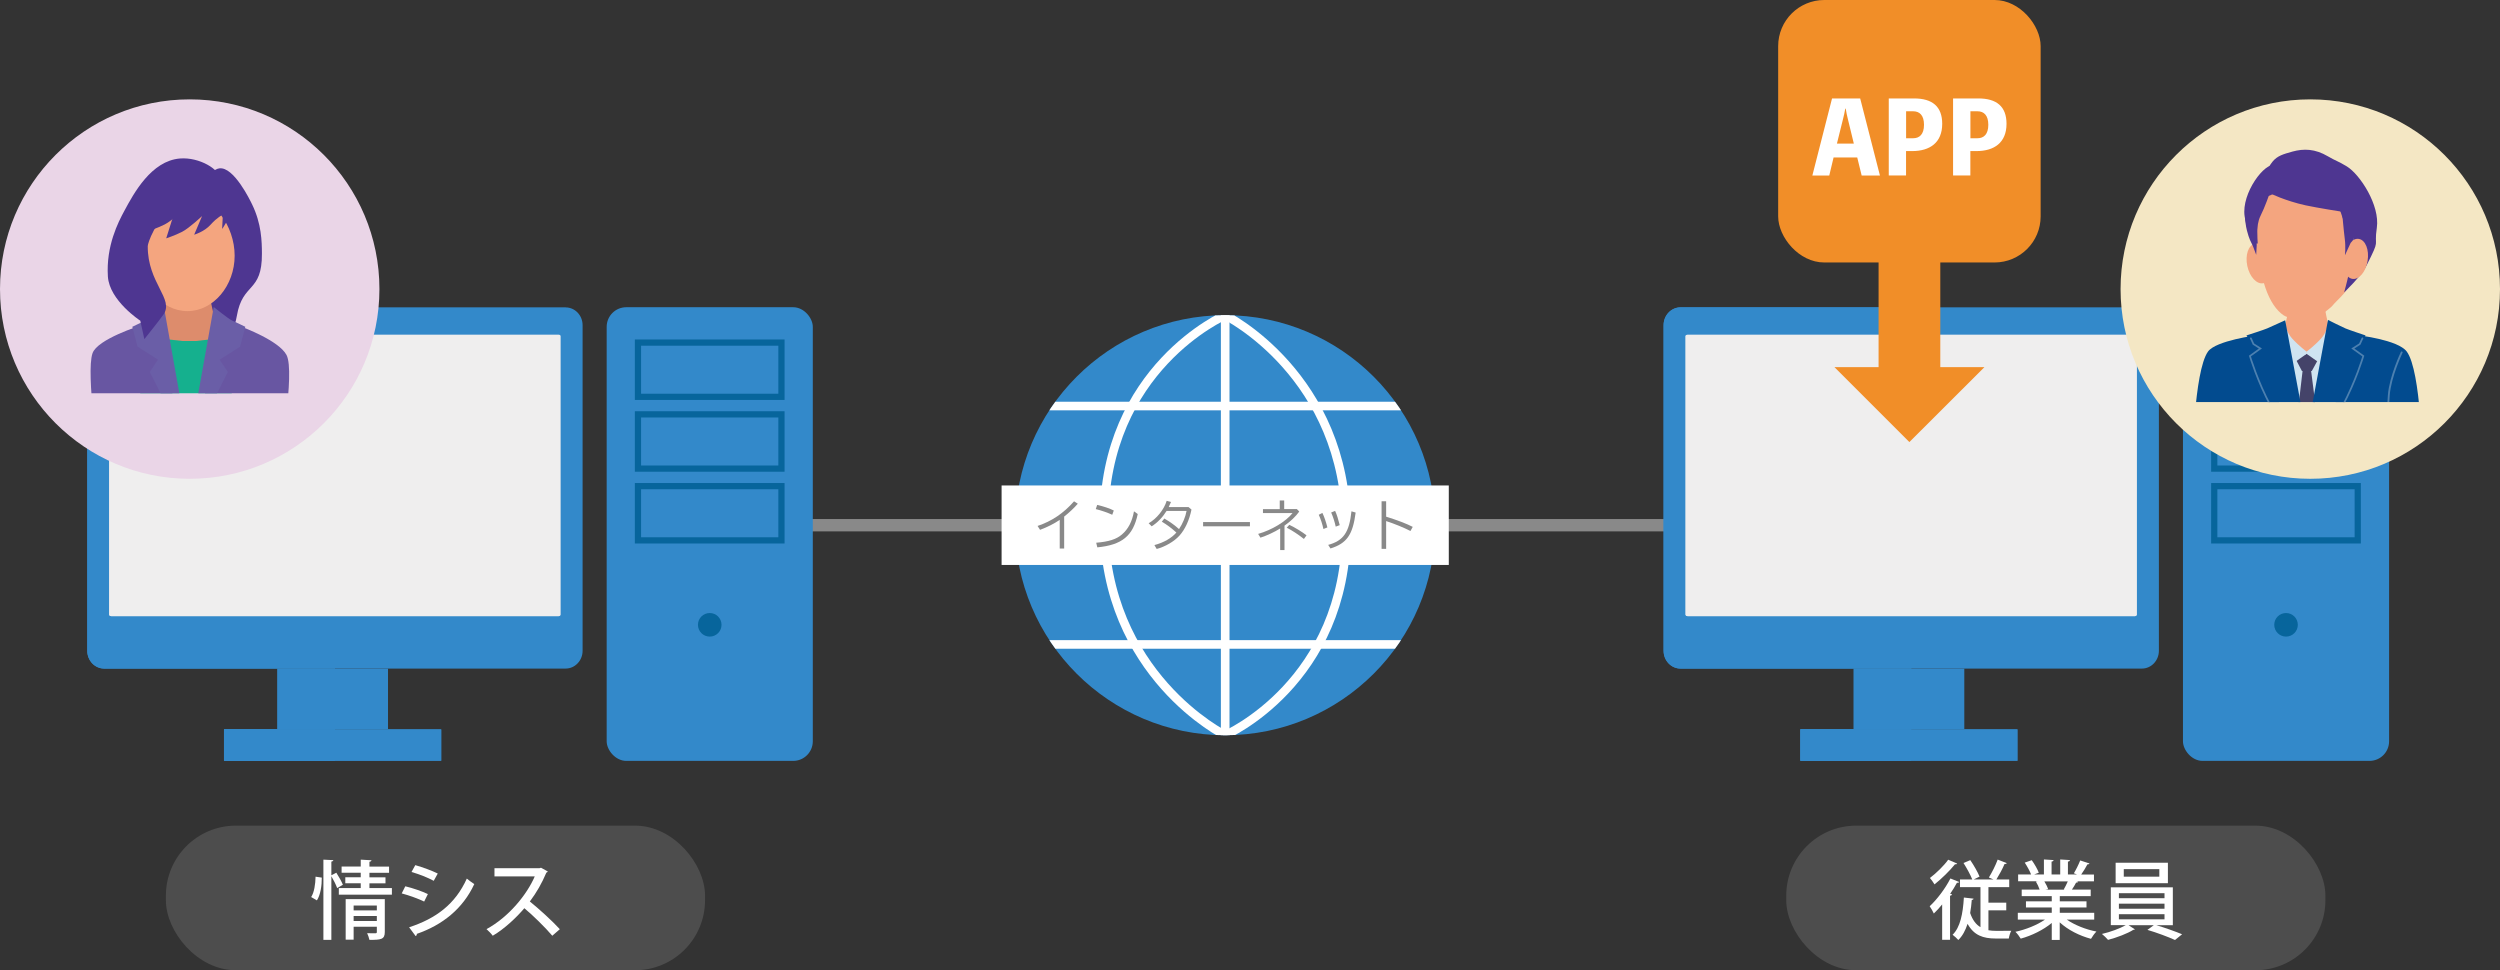 <?xml version="1.0" encoding="UTF-8"?>
<svg xmlns="http://www.w3.org/2000/svg" xmlns:xlink="http://www.w3.org/1999/xlink" viewBox="0 0 405.08 157.21">
  <rect x="0" y="0" width="405.08" height="157.21" fill="#333333" stroke="none"/>
  <defs>
    <style>
      .cls-1 {
        fill: #cfe4f1;
      }

      .cls-2 {
        fill: #ead5e7;
      }

      .cls-3 {
        fill: #f18e28;
      }

      .cls-4 {
        fill: #fff;
      }

      .cls-5 {
        stroke: #898989;
        stroke-width: 2px;
      }

      .cls-5, .cls-6, .cls-7, .cls-8, .cls-9, .cls-10, .cls-11 {
        fill: none;
      }

      .cls-5, .cls-6, .cls-7, .cls-9 {
        stroke-miterlimit: 10;
      }

      .cls-6 {
        stroke-width: 1.4px;
      }

      .cls-6, .cls-8, .cls-11 {
        stroke: #fff;
      }

      .cls-12 {
        clip-path: url(#clippath-2);
      }

      .cls-13 {
        isolation: isolate;
      }

      .cls-14 {
        fill: #4d4d4d;
      }

      .cls-15 {
        fill: #4e3691;
      }

      .cls-16 {
        fill: #15b08e;
      }

      .cls-7 {
        stroke: #07659c;
        stroke-width: 1.01px;
      }

      .cls-17 {
        clip-path: url(#clippath-1);
      }

      .cls-8 {
        stroke-width: .3px;
      }

      .cls-8, .cls-11 {
        mix-blend-mode: soft-light;
        opacity: .3;
        stroke-linecap: round;
      }

      .cls-18 {
        fill: #dd8c6c;
      }

      .cls-19 {
        fill: #6a5ea7;
      }

      .cls-20 {
        fill: #07659c;
      }

      .cls-21 {
        fill: #898989;
      }

      .cls-22, .cls-23 {
        fill: #024b8f;
      }

      .cls-24 {
        fill: #6856a2;
      }

      .cls-25 {
        fill: #3389ca;
      }

      .cls-9 {
        stroke: #f18e28;
        stroke-width: 10px;
      }

      .cls-26 {
        clip-path: url(#clippath);
      }

      .cls-11 {
        stroke-width: .28px;
      }

      .cls-27 {
        fill: #f4a57f;
      }

      .cls-23 {
        stroke: #024b8f;
        stroke-width: .35px;
      }

      .cls-28 {
        fill: #444369;
      }

      .cls-29 {
        fill: #efeeee;
      }

      .cls-30 {
        fill: #f4e7c4;
      }
    </style>
    <clipPath id="clippath">
      <circle class="cls-10" cx="198.52" cy="85.1" r="34.03"/>
    </clipPath>
    <clipPath id="clippath-1">
      <rect class="cls-10" x="12.02" y="24.28" width="37.45" height="39.44"/>
    </clipPath>
    <clipPath id="clippath-2">
      <rect class="cls-10" x="355.62" y="22.86" width="37.45" height="42.29"/>
    </clipPath>
  </defs>
  <g class="cls-13">
    <g id="_レイヤー_1" data-name="レイヤー 1">
      <line class="cls-5" x1="112.41" y1="85.1" x2="318.17" y2="85.1"/>
      <g>
        <circle class="cls-25" cx="198.52" cy="85.1" r="34.03"/>
        <g class="cls-26">
          <g>
            <line class="cls-6" x1="165.82" y1="65.79" x2="231.22" y2="65.79"/>
            <line class="cls-6" x1="163.02" y1="85.1" x2="234.02" y2="85.1"/>
            <line class="cls-6" x1="165.82" y1="104.42" x2="231.22" y2="104.42"/>
          </g>
          <g>
            <line class="cls-6" x1="198.52" y1="51.08" x2="198.52" y2="119.13"/>
            <path class="cls-6" d="M198.52,51.08s19.64,9.68,19.64,34.61-19.64,33.44-19.64,33.44"/>
            <path class="cls-6" d="M198.52,119.13s-19.64-9.68-19.64-34.61,19.64-33.44,19.64-33.44"/>
          </g>
        </g>
      </g>
      <rect class="cls-4" x="162.29" y="78.66" width="72.46" height="12.88"/>
      <g>
        <path class="cls-21" d="M171.72,84.23c-.91,.62-2.03,1.19-3.2,1.62l-.4-.63c2.3-.77,4.19-2.04,5.91-3.99l.61,.39c-.58,.67-1.44,1.48-2.21,2.08v5.18h-.72v-4.65Z"/>
        <path class="cls-21" d="M180.22,83.41c-.78-.36-1.81-.71-2.67-.92l.23-.68c1.1,.26,2.05,.58,2.69,.91l-.25,.69Zm-2.6,4.53c2.04-.17,3.27-.56,4.16-1.33,1.04-.89,1.66-2.1,1.96-3.76l.61,.44c-.75,3.54-2.54,5.01-6.55,5.4l-.18-.75Z"/>
        <path class="cls-21" d="M193.06,82.56c-.35,1.73-1.04,3.21-1.95,4.23-.86,.95-2.3,1.79-3.69,2.16l-.37-.63c1.53-.41,2.77-1.12,3.56-2.03-.75-.69-1.55-1.29-2.36-1.76l.41-.51c.86,.49,1.7,1.09,2.38,1.71,.6-.9,1.05-1.99,1.22-2.94h-3.24c-.65,1.05-1.49,1.92-2.42,2.49l-.48-.5c1.3-.73,2.49-2.22,2.92-3.63l.69,.18v.03c-.16,.38-.22,.51-.36,.8h3.21l.49,.42Z"/>
        <path class="cls-21" d="M202.53,84.59v.69h-7.59v-.69h7.59Z"/>
        <path class="cls-21" d="M208.08,81.08v1.41h2.06l.38,.4c-.57,.79-1.38,1.57-2.39,2.28v3.96h-.7v-3.5c-.97,.6-2.13,1.14-3.2,1.49l-.37-.61c2.23-.64,4.47-1.99,5.58-3.38h-4.8v-.63h2.72v-1.41h.71Zm3.2,6.25c-.91-.72-1.86-1.35-2.79-1.83l.42-.46c.95,.45,2.06,1.13,2.79,1.7l-.42,.58Z"/>
        <path class="cls-21" d="M214.44,85.72c-.16-.75-.46-1.67-.76-2.31l.59-.3c.29,.58,.59,1.47,.81,2.35l-.65,.26Zm.77,2.57c2.48-.68,3.41-2.03,3.77-5.44l.68,.2c-.47,3.61-1.43,4.99-4.08,5.82l-.37-.58Zm1.22-2.95c-.16-.76-.43-1.59-.74-2.3l.64-.26c.28,.6,.51,1.35,.75,2.31l-.65,.24Z"/>
        <path class="cls-21" d="M224.6,81.22v2.5c1.73,.53,3.38,1.16,4.31,1.65l-.37,.67c-1.04-.54-2.64-1.19-3.94-1.61v4.5h-.74v-7.71h.74Z"/>
      </g>
      <g>
        <g>
          <path class="cls-25" d="M91.65,49.8H16.89c-1.52,0-2.75,1.3-2.75,2.89v52.75c0,1.6,1.23,2.89,2.75,2.89H91.65c1.52,0,2.75-1.3,2.75-2.89V52.7c0-1.6-1.23-2.89-2.75-2.89Z"/>
          <path class="cls-25" d="M54.27,49.8H16.89c-1.52,0-2.75,1.3-2.75,2.89v52.75c0,1.6,1.23,2.89,2.75,2.89H54.27V49.8Z"/>
          <path class="cls-29" d="M90.84,99.59c0,.13-.15,.24-.32,.24H18.02c-.18,0-.32-.11-.32-.24V54.47c0-.13,.14-.24,.32-.24H90.52c.18,0,.32,.11,.32,.24v45.12Z"/>
          <path class="cls-29" d="M90.75,99.76c-.06,.04-.14,.07-.23,.07H18.02c-.18,0-.32-.11-.32-.24V54.47c0-.07,.04-.13,.09-.17,.06-.04,73.01,45.42,72.95,45.46Z"/>
          <rect class="cls-25" x="44.95" y="108.34" width="17.92" height="9.8"/>
          <rect class="cls-25" x="44.95" y="108.34" width="9.33" height="9.8"/>
          <path class="cls-25" d="M71.42,118.14H36.39c-.05,0-.1,.03-.1,.08v5s.04,.08,.1,.08h35.03c.05,0,.1-.03,.1-.08v-5s-.04-.08-.1-.08Z"/>
          <path class="cls-25" d="M54.27,118.14h-17.88c-.05,0-.1,.03-.1,.08v5s.04,.08,.1,.08h17.88v-5.15Z"/>
        </g>
        <g>
          <rect class="cls-25" x="98.3" y="49.78" width="33.4" height="73.51" rx="3.18" ry="3.18"/>
          <circle class="cls-20" cx="115" cy="101.24" r="1.91"/>
          <g>
            <rect class="cls-7" x="103.37" y="55.51" width="23.25" height="8.79"/>
            <rect class="cls-7" x="103.37" y="67.14" width="23.25" height="8.79"/>
            <rect class="cls-7" x="103.37" y="78.77" width="23.25" height="8.79"/>
          </g>
        </g>
      </g>
      <g>
        <g>
          <path class="cls-25" d="M347.06,49.8h-74.75c-1.52,0-2.75,1.3-2.75,2.89v52.75c0,1.6,1.23,2.89,2.75,2.89h74.75c1.52,0,2.75-1.3,2.75-2.89V52.7c0-1.6-1.23-2.89-2.75-2.89Z"/>
          <path class="cls-25" d="M309.68,49.8h-37.38c-1.52,0-2.75,1.3-2.75,2.89v52.75c0,1.6,1.23,2.89,2.75,2.89h37.38V49.8Z"/>
          <path class="cls-29" d="M346.25,99.59c0,.13-.15,.24-.32,.24h-72.49c-.18,0-.32-.11-.32-.24V54.47c0-.13,.14-.24,.32-.24h72.49c.18,0,.32,.11,.32,.24v45.12Z"/>
          <path class="cls-29" d="M346.16,99.76c-.06,.04-.14,.07-.23,.07h-72.49c-.18,0-.32-.11-.32-.24V54.47c0-.07,.04-.13,.09-.17,.06-.04,73.01,45.42,72.95,45.46Z"/>
          <rect class="cls-25" x="300.36" y="108.34" width="17.92" height="9.8"/>
          <rect class="cls-25" x="300.36" y="108.34" width="9.33" height="9.8"/>
          <path class="cls-25" d="M326.83,118.14h-35.03c-.05,0-.1,.03-.1,.08v5s.04,.08,.1,.08h35.03c.05,0,.1-.03,.1-.08v-5s-.04-.08-.1-.08Z"/>
          <path class="cls-25" d="M309.68,118.14h-17.88c-.05,0-.1,.03-.1,.08v5s.04,.08,.1,.08h17.88v-5.15Z"/>
        </g>
        <g>
          <rect class="cls-25" x="353.71" y="49.78" width="33.4" height="73.51" rx="3.18" ry="3.18"/>
          <circle class="cls-20" cx="370.41" cy="101.24" r="1.91"/>
          <g>
            <rect class="cls-7" x="358.78" y="55.51" width="23.25" height="8.79"/>
            <rect class="cls-7" x="358.78" y="67.14" width="23.25" height="8.79"/>
            <rect class="cls-7" x="358.78" y="78.77" width="23.25" height="8.79"/>
          </g>
        </g>
      </g>
      <g>
        <circle class="cls-2" cx="30.74" cy="46.84" r="30.74"/>
        <g class="cls-17">
          <g>
            <path class="cls-15" d="M35.54,27.28c2.33-.31,4.98,5.15,5.31,5.84,1.53,3.15,1.58,6,1.59,7.97,.04,6.4-3.13,4.62-4.06,10.08-.67,3.95-2.86,4.06-2.67,5.46,.33,2.4-1.91,4.32-3.89-5.45-2.25-11.12,.37-23.46,3.72-23.9Z"/>
            <path class="cls-18" d="M34.56,50.72c.41,1.73,9.18,5.42,9.18,5.42H17.43s8.41-3.15,9.12-5.42c.86-2.71,1.36-6.69,1.36-6.69h5.35s.68,4.1,1.3,6.69Z"/>
            <polygon class="cls-16" points="29.55 55.25 31.78 55.25 38.04 54.53 37.94 62.88 32.49 74.25 27.94 74.25 22.48 63.2 22.93 54.53 29.55 55.25"/>
            <path class="cls-24" d="M22.73,52.77s-6.94,2.17-7.74,4.47c-1.11,3.19,1.1,17.8,1.1,17.8l14.87,.16v-1.59l-5.57-18.21-2.66-2.63Z"/>
            <path class="cls-24" d="M39.24,52.99s5.98,2.2,7.19,4.54c1.43,2.75-1.21,17.5-1.21,17.5l-14.76,.16v-1.59l4.57-16.33,4.21-4.29Z"/>
            <path class="cls-19" d="M25.61,58.28l-3.32-2.11-.85-3.22s1.61-.78,2.16-1.02c.55-.24,2.96-2.18,2.96-2.18l4.14,23.15-6.43-12.63,1.33-1.99Z"/>
            <path class="cls-19" d="M35.58,58.28l3.32-2.11,.85-3.22s-1.61-.78-2.16-1.02c-.55-.24-2.96-2.18-2.96-2.18l-4.14,23.15,6.43-12.63-1.33-1.99Z"/>
            <path class="cls-27" d="M38.02,41.43c0,4.83-3.42,8.98-7.65,8.98s-7.65-4.15-7.65-8.98,3.42-9.63,7.65-9.63,7.65,4.8,7.65,9.63Z"/>
            <path class="cls-15" d="M35.54,28.87c.11-1.35-3.19-3.44-6.37-3.19-4.66,.37-7.51,5.67-9.03,8.5-.97,1.8-2.97,5.64-2.66,10.62,.25,3.91,5.25,7.16,5.25,7.16l.66,2.99s2.39-2.98,3.1-3.99c1.76-2.51-2.59-5.09-2.55-11.08,0-.44,1.08-3.96,4.69-7.3,3.08-2.85,6.79-2.33,6.91-3.72Z"/>
            <path class="cls-15" d="M35.3,29.32s2.09,3.25,1.97,4.76-1.28,3.02-1.28,3.02l.12-2.32s-.92,.43-1.97,1.61-2.68,1.64-2.68,1.64l1.28-3.02s-2.09,1.97-3.25,2.56-2.56,1.05-2.56,1.05l1.39-4.41"/>
            <path class="cls-15" d="M32.53,28.1s2.09,3.25,1.97,4.76-1.28,3.02-1.28,3.02l.12-2.32s-.92,.43-1.97,1.61-2.68,1.64-2.68,1.64l1.28-3.02s-2.09,1.97-3.25,2.56-2.56,1.05-2.56,1.05l1.39-4.41"/>
          </g>
        </g>
      </g>
      <g>
        <circle class="cls-30" cx="374.34" cy="46.84" r="30.74"/>
        <g class="cls-12">
          <g>
            <path class="cls-27" d="M377.34,53.03c.37,1.55,9.68,4.87,9.68,4.87h-26.52s8.99-2.83,9.63-4.87c.77-2.44,1.22-6.02,1.22-6.02h4.82s.61,3.69,1.17,6.02Z"/>
            <polygon class="cls-1" points="372.82 57.11 374.83 57.11 380.46 56.46 380.38 63.97 375.47 74.21 371.37 74.21 366.47 64.26 366.87 56.46 372.82 57.11"/>
            <path class="cls-28" d="M374.43,59.68h-1.29s-1.13,9.3-1.05,10.16c.08,.86,.89,3.29,.89,3.29h1.77s.8-2,.8-3.51-1.13-9.95-1.13-9.95Z"/>
            <polygon class="cls-28" points="372.98 60.11 374.59 60.11 375.72 58.04 373.75 57.32 371.94 58.11 372.98 60.11"/>
            <path class="cls-1" d="M377.46,52.17s-.55,1.79-1.34,2.65c-1.18,1.29-2.38,2.15-2.38,2.15v.36l3.86,2.72s1.81-3.79,1.89-4.79c.08-1,.08-1.86,.08-1.86l-2.11-1.22Z"/>
            <path class="cls-22" d="M365.69,54.32s-6.64,.86-7.92,2.64c-2.3,3.23-2.53,17.96-2.53,17.96l18.85,.14v-1.43l-5.28-9.3-3.12-10.01Z"/>
            <path class="cls-22" d="M382.05,54.32s6.5,.73,7.92,2.64c2.36,3.18,2.53,17.96,2.53,17.96l-18.85,.14v-1.43l5.28-9.3,3.12-10.01Z"/>
            <path class="cls-23" d="M381.22,56.46l1.13-.72,.69-1.29s-2.58-.86-3.08-1.08c-.5-.21-2.62-1.27-2.62-1.27l-4.14,22.23s4.11-4.44,6.31-8.51c2.2-4.08,3.4-8.15,3.4-8.15l-1.7-1.22Z"/>
            <path class="cls-1" d="M370.03,52.17s.55,1.79,1.34,2.65c1.18,1.29,2.38,2.15,2.38,2.15v.36l-3.86,2.72s-1.81-3.79-1.89-4.79c-.08-1-.08-1.86-.08-1.86l2.11-1.22Z"/>
            <path class="cls-23" d="M366.27,56.46l-1.13-.72-.87-1.29s2.67-.86,3.16-1.08c.49-.21,2.71-1.22,2.71-1.22l4.14,22.19s-4.11-4.44-6.31-8.51c-2.2-4.08-3.4-8.15-3.4-8.15l1.7-1.22Z"/>
            <path class="cls-11" d="M373.78,73.83s3.55-3.92,5.75-7.99c2.2-4.08,3.4-8.15,3.4-8.15l-1.7-1.22,1.13-.72,.43-.93"/>
            <path class="cls-11" d="M373.71,73.83s-3.55-3.92-5.75-7.99c-2.2-4.08-3.4-8.15-3.4-8.15l1.7-1.22-1.13-.72-.42-.93"/>
            <path class="cls-8" d="M389.15,57.1s-1.85,3.87-2.09,6.95c-.31,3.94-.08,9.09-.08,9.09"/>
            <g>
              <path class="cls-15" d="M366.25,40.39c-1.28,.22-2.33-3.86-2.55-5.35-.55-3.75,3.32-8.88,4.95-8.26,2.04,.76,.55,13.1-2.4,13.62Z"/>
              <path class="cls-27" d="M365.75,37.13c.04,8.04,1.98,12.44,4.27,13.96,1.36,.9,4.7,.48,4.98,.42,1.05-.22,2.82-1.86,2.82-1.86,1.26-1.51,2.7-2.29,3.15-4.51,.98-4.78-.65-12.1-1.01-12.5-3.19-3.59-11.17-3.02-13.41-1.12-.58,.5-.83,1.19-.8,5.61Z"/>
              <path class="cls-15" d="M366.48,31.38c.55,1.56,3.66-1.4,4.08-1.22,.96,.4,1.56,2.7,4.11,2.43,1.97-.21,2.5-.38,3.2,0,1.01,.55,1.39,1.7,1.6,2.4,.59,1.91,1.79,2.02,1.85,4.06,.08,2.83-1.5,8.33-1.5,8.33,0,0,2.7-2.51,3.65-4.39,2.32-4.6,1.14-2.67,1.65-6.07,.54-3.65-2.73-8.65-4.85-9.95-1.49-.91-1.75-.86-3.09-1.65-2.06-1.21-3.87-1.27-5.73-.76-1.5,.42-2.43,.68-3.2,1.6-.8,.96-2.31,3.72-1.78,5.2Z"/>
              <ellipse class="cls-27" cx="381.7" cy="41.95" rx="3.28" ry="1.97" transform="translate(279.31 412.05) rotate(-80.81)"/>
              <ellipse class="cls-27" cx="366.06" cy="42.67" rx="1.97" ry="3.28" transform="translate(-.89 76.86) rotate(-11.97)"/>
              <path class="cls-15" d="M365.58,41.25l.08-1.48s-.18-3.2,.59-4.74c.77-1.53,1.52-3.73,1.52-3.73,0,0,2.48,1.24,5.81,1.97,1.94,.42,5.91,1.04,5.91,1.04,0,0,.27,3.16,.44,4.41,.17,1.25,.03,2.64,.03,2.64l.92-2,.42-.48s2.57-9.95-5.34-13.05c-7.04-2.77-9.15,3.42-9.15,3.42,0,0-.83,0-1.81,1.45-2.52,3.75-.38,8.29-.38,8.29l.43,.9,.52,1.38Z"/>
            </g>
          </g>
        </g>
      </g>
      <rect class="cls-14" x="26.88" y="133.78" width="87.36" height="23.43" rx="11.34" ry="11.34"/>
      <rect class="cls-14" x="289.43" y="133.78" width="87.36" height="23.43" rx="11.34" ry="11.34"/>
      <g>
        <path class="cls-4" d="M52.14,142.2c.01,1.31-.21,2.79-.79,3.69-.83-.5-.89-.51-.93-.54,.49-.75,.69-2.11,.71-3.3l1.01,.15Zm2.35-.8c.4,.62,.86,1.44,1.07,1.96l-.93,.54c-.17-.5-.57-1.3-.94-1.93v10.32h-1.29v-13l1.61,.08c-.01,.12-.11,.19-.32,.24v2.21l.81-.42Zm5.37,2.5h3.64v1.06h-8.6v-1.06h3.55v-.78h-2.5v-.97h2.5v-.74h-3.1v-1h3.1v-1.12l1.74,.1c-.01,.12-.11,.21-.33,.24v.79h3.18v1h-3.18v.74h2.6v.97h-2.6v.78Zm2.49,1.79v5.32c0,1.22-.62,1.28-2.49,1.28-.07-.32-.22-.78-.37-1.08,.57,.01,1.15,.01,1.33,.01s.24-.05,.24-.21v-.85h-3.76v2.1h-1.29v-6.57h6.35Zm-1.29,1.03h-3.76v.79h3.76v-.79Zm-3.76,2.51h3.76v-.81h-3.76v.81Z"/>
        <path class="cls-4" d="M65.68,143.61c1.25,.3,2.74,.82,3.65,1.26l-.6,1.21c-.9-.44-2.43-1-3.64-1.32l.58-1.15Zm.61,6.64c4.37-1.43,7.48-3.75,9.35-7.89,.28,.25,.9,.69,1.21,.89-1.87,4.03-5.19,6.64-9.32,8.07,.04,.12-.04,.29-.18,.36l-1.06-1.43Zm1-10.07c1.25,.36,2.69,.89,3.64,1.36l-.65,1.18c-.99-.53-2.35-1.07-3.6-1.43l.61-1.11Z"/>
        <path class="cls-4" d="M88.77,141.2c-.06,.1-.12,.15-.24,.19-.76,1.78-1.56,3.18-2.68,4.68,1.43,1.15,3.6,3.11,4.86,4.49l-1.22,1.06c-1.14-1.35-3.24-3.4-4.53-4.46-1.26,1.49-3.22,3.35-5.12,4.46-.22-.31-.69-.79-1.01-1.07,3.62-1.97,6.55-5.6,7.82-8.55h-6.53v-1.32h7.29l.25-.08,1.11,.61Z"/>
      </g>
      <g>
        <path class="cls-4" d="M314.69,146.55c-.44,.54-.9,1.04-1.35,1.47-.12-.29-.47-.9-.67-1.18,1.15-1.06,2.51-2.83,3.36-4.5l1.42,.57c-.06,.1-.18,.15-.36,.12-.32,.6-.69,1.19-1.1,1.79l.31,.1c-.04,.1-.14,.19-.33,.21v7.15h-1.28v-5.73Zm2.43-6.62c-.04,.08-.14,.14-.35,.11-.79,.99-2.18,2.36-3.32,3.26-.17-.28-.51-.79-.74-1.04,1.03-.78,2.29-2.01,2.96-2.96l1.44,.62Zm5.07,7.58v3.22c.4,.07,.82,.1,1.26,.1,.33,0,1.99,0,2.44-.01-.18,.31-.35,.9-.4,1.25h-2.14c-1.99,0-3.51-.5-4.54-2.38-.35,1.07-.82,1.97-1.5,2.62-.21-.24-.65-.65-.93-.85,1.24-1.18,1.68-3.43,1.83-6.03l1.57,.18c-.01,.12-.12,.19-.29,.21-.06,.74-.14,1.44-.26,2.12,.39,1.15,.96,1.88,1.67,2.29v-6.48h-3.32v-1.25h1.99c-.29-.74-.9-1.85-1.42-2.67l1.1-.46c.57,.83,1.21,1.94,1.5,2.67l-.94,.46h3.19l-.74-.32c.49-.78,1.11-2.01,1.43-2.9l1.47,.58c-.06,.11-.19,.15-.36,.14-.32,.76-.86,1.76-1.32,2.5h2.08v1.25h-3.37v2.51h2.89v1.24h-2.89Z"/>
        <path class="cls-4" d="M339.33,149.01h-4.44c1.26,.87,3.07,1.6,4.8,1.93-.29,.28-.68,.82-.88,1.18-1.85-.49-3.74-1.44-5.07-2.67v2.85h-1.29v-2.75c-1.35,1.12-3.26,2.06-5.03,2.54-.19-.33-.57-.83-.86-1.11,1.69-.36,3.53-1.1,4.78-1.97h-4.39v-1.11h5.5v-.86h-4.18v-.99h4.18v-.85h-4.87v-1.06h2.9c-.12-.39-.36-.9-.6-1.29l.33-.06h0s-3.21,0-3.21,0v-1.1h2.1c-.21-.56-.64-1.33-1.03-1.92l1.14-.39c.44,.61,.94,1.47,1.14,2.03l-.75,.28h1.58v-2.43l1.57,.1c-.01,.12-.12,.22-.33,.25v2.08h1.4v-2.43l1.58,.1c-.01,.14-.12,.22-.33,.25v2.08h1.47l-.51-.19c.35-.57,.79-1.46,1.03-2.08l1.5,.49c-.04,.1-.15,.15-.33,.14-.25,.49-.65,1.14-1.01,1.65h2.07v1.1h-2.83l.26,.08c-.04,.1-.15,.14-.33,.14-.17,.33-.42,.76-.67,1.12h3.04v1.06h-5.01v.85h4.33v.99h-4.33v.86h5.58v1.11Zm-4.93-4.9c.21-.36,.46-.86,.65-1.3h-3.8c.26,.42,.51,.92,.61,1.26l-.42,.08h3.08l-.12-.04Z"/>
        <path class="cls-4" d="M352.08,149.91h-2.69c1.42,.42,3.12,1.03,4.18,1.47l-1.15,.93c-1.07-.49-2.99-1.21-4.47-1.64l1.04-.76h-4.1l1.04,.68c-.06,.04-.14,.07-.28,.08-.9,.58-2.68,1.26-4.08,1.62-.24-.28-.68-.71-.99-.96,1.33-.3,2.94-.89,3.87-1.43h-2.43v-6.12h10.05v6.12Zm-.81-10.12v3.32h-8.47v-3.32h8.47Zm-7.94,4.94v.81h7.39v-.81h-7.39Zm0,1.69v.82h7.39v-.82h-7.39Zm0,1.71v.83h7.39v-.83h-7.39Zm6.55-6.08v-1.22h-5.76v1.22h5.76Z"/>
      </g>
      <g>
        <line class="cls-9" x1="309.39" y1="34.63" x2="309.39" y2="61.11"/>
        <polygon class="cls-3" points="321.54 59.49 297.24 59.49 309.38 71.63 321.54 59.49"/>
      </g>
      <rect class="cls-3" x="288.12" width="42.53" height="42.53" rx="7.47" ry="7.47"/>
      <g>
        <path class="cls-4" d="M304.61,28.44h-2.96l-.72-2.93h-3.83l-.7,2.93h-2.74l3.19-12.49h4.56l3.2,12.49Zm-5.19-9.12c-.14-.56-.27-1.14-.35-1.71h-.08c-.1,.58-.22,1.15-.37,1.71l-.98,3.95h2.74l-.96-3.95Z"/>
        <path class="cls-4" d="M310.14,15.95c2.96,0,4.56,1.31,4.56,4.11,0,3.07-2.02,4.42-4.87,4.42h-.99v3.95h-2.8V15.95h4.1Zm-.14,6.45c1.02,0,1.75-.64,1.75-2.18s-.72-2.19-1.75-2.19h-1.15v4.37h1.15Z"/>
        <path class="cls-4" d="M320.56,15.95c2.96,0,4.56,1.31,4.56,4.11,0,3.07-2.02,4.42-4.87,4.42h-.99v3.95h-2.8V15.95h4.1Zm-.14,6.45c1.02,0,1.75-.64,1.75-2.18s-.72-2.19-1.75-2.19h-1.15v4.37h1.15Z"/>
      </g>
    </g>
  </g>
</svg>